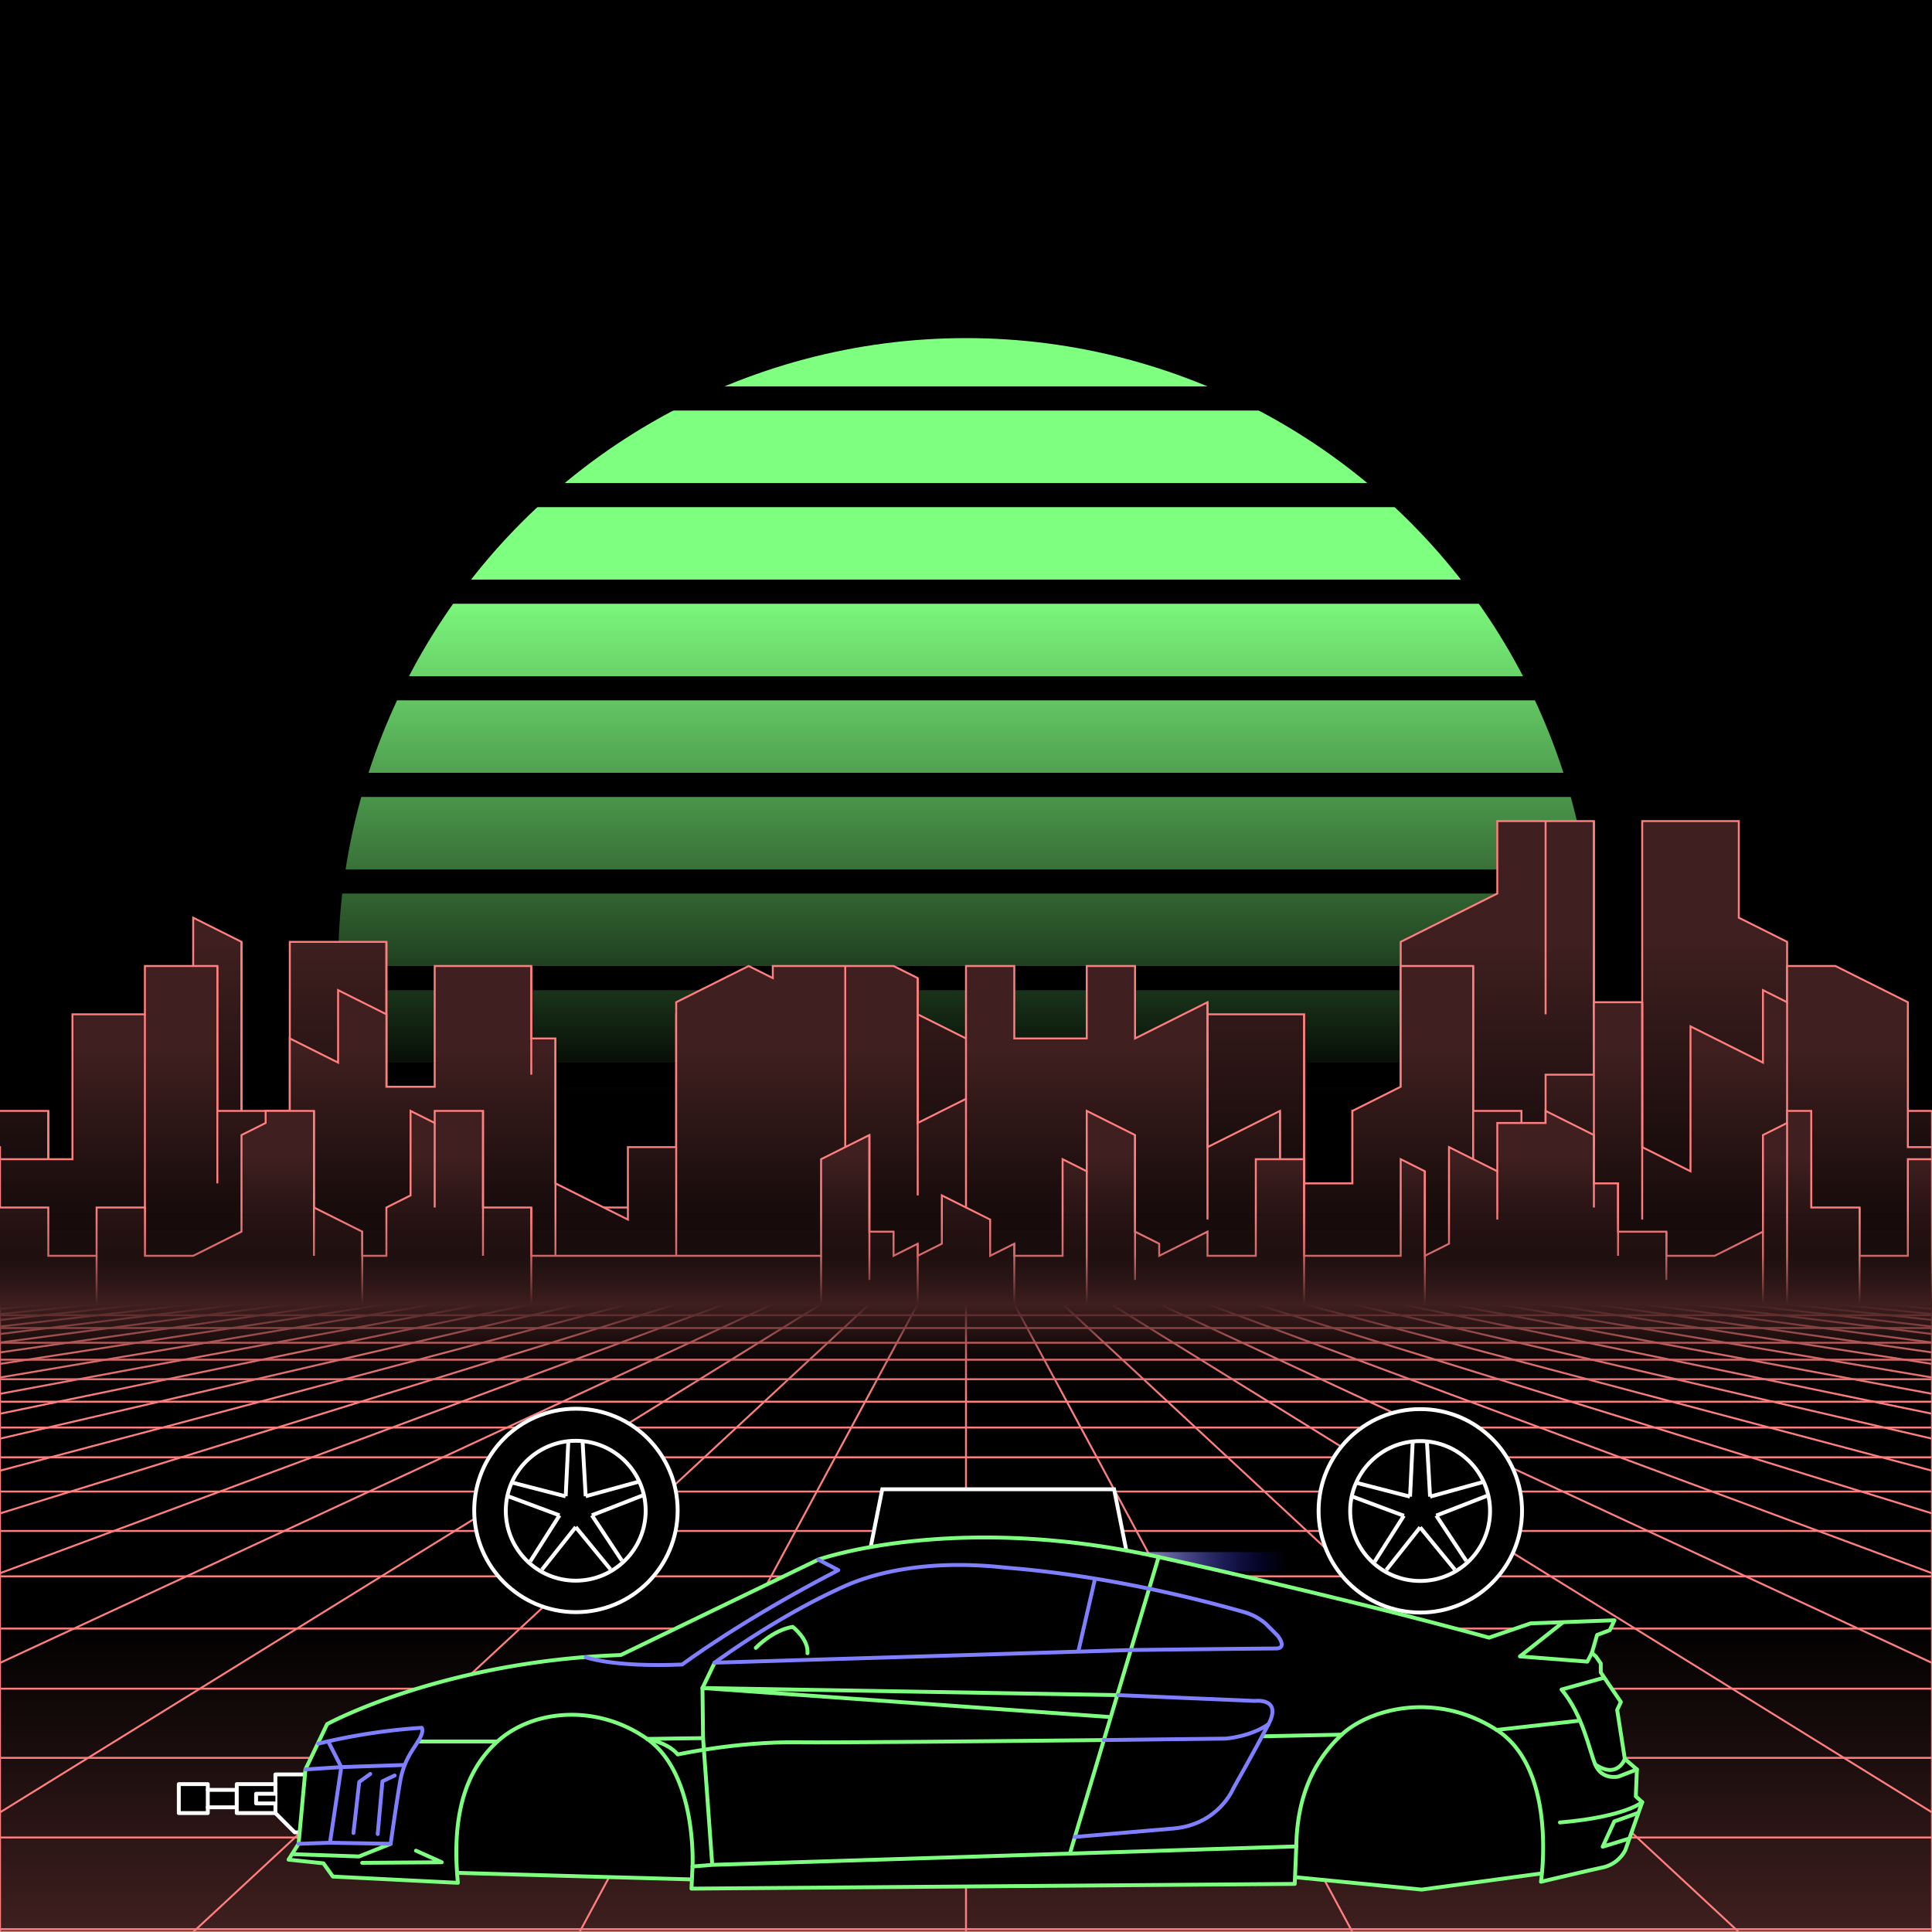 <svg xmlns="http://www.w3.org/2000/svg" viewBox="0 0 2000 2000" width="350" height="350">
    <defs>
        <linearGradient id="moon-grad" x1="0" x2="0" y1="0" y2="1">
            <stop offset="20%" stop-color="#7fff7f" stop-opacity="1"/>
            <stop offset="60%" stop-color="#7fff7f" stop-opacity="0"/>
        </linearGradient>

        <linearGradient id="star-grad" x1="0" y1="0" x2="1" y2="0">
            <stop offset="0%" stop-color="#ffffff" stop-opacity="0"/>
            <stop offset="80%" stop-color="#ffffff" stop-opacity=".5"/>
            <stop offset="100%" stop-color="#ffffff" stop-opacity="1"/>
        </linearGradient>

        <linearGradient id="bg-grad" x1="0" x2="0" y1="0" y2="1">
            <stop offset="25%" stop-color="#3f1f1f" stop-opacity="1"/>
            <stop offset="100%" stop-color="#000000" stop-opacity="1"/>
        </linearGradient>

        <linearGradient id="fog-grad" x1="0" x2="0" y1="0" y2="1">
            <stop offset="0%" stop-color="#3f1f1f" stop-opacity="0"/>
            <stop offset="25%" stop-color="#3f1f1f" stop-opacity=".25"/>
            <stop offset="50%" stop-color="#3f1f1f" stop-opacity="1"/>
            <stop offset="75%" stop-color="#3f1f1f" stop-opacity=".25"/>
            <stop offset="100%" stop-color="#3f1f1f" stop-opacity="0"/>
        </linearGradient>

        <linearGradient id="undergrid-grad" x1="0" x2="0" y1="0" y2="1">
            <stop offset="50%" stop-color="#000000" stop-opacity="1"/>
            <stop offset="100%" stop-color="#3f1f1f" stop-opacity="1"/>
        </linearGradient>

        <linearGradient id="flame-grad" x1="0" x2="1" y1="0" y2="0">
            <stop offset="0%" stop-color="#ffffff" stop-opacity="1"/>
            <stop offset="100%" stop-color="#0000ff" stop-opacity="0"/>
        </linearGradient>

        <linearGradient id="thrust-grad" x1="0" x2="0" y1="0" y2="1">
            <stop offset="0%" stop-color="#ffffff" stop-opacity="1"/>
            <stop offset="25%" stop-color="#ffffff" stop-opacity=".5"/>
            <stop offset="100%" stop-color="#ffffff" stop-opacity="0"/>
        </linearGradient>


        <style>
            #vmount                         {fill:url(#bg-grad); stroke:#ff7f7f; stroke-width:2px;}
            #sky, #moonstripes              {fill:#000000}
            .background                     {fill:url(#bg-grad); stroke:#ff7f7f; stroke-width:2px;}
            #mooncircle                     {fill:url(#moon-grad);}
            #grid                           {stroke-width:2px; fill:none; stroke:#ff7f7f;}
            #star                           {stroke-width:10px; fill:none; stroke:url(#star-grad); stroke-linecap:round;}
            #undergrid                      {fill:url(#undergrid-grad);}
            #fog                            {fill:url(#fog-grad);}
            #pink,#aqua                     {fill:none;  stroke-linecap:round; stroke-linejoin:round; stroke-width:4px;}
            #gleam                          {fill:none;  stroke-linecap:round; stroke-linejoin:round; stroke-width:25px; stroke:white;}
            #pink,#outline,#under           {stroke:#7fff7f;}
            #aqua, #gun, #frontgun          {stroke:#7f7fff;}                    
            #outline,#under,#gun,#frontgun  {fill:#000000; stroke-linecap:round; stroke-linejoin:round; stroke-width:4px;}
            .wheel                          {fill:#000000; stroke:#ffffff; stroke-width:4px;}
            #laser                          {stroke-width:15px; stroke:#7f7fff;}
            

            #gun, #frontgun                 {stroke:#ffffff;}

            #flame        				    {fill:url(#flame-grad); stroke:none; }
            #rocket                         {stroke:#ffffff; stroke-width:4px; fill:#000000;}
            .stripe                         {stroke:#7f0000;}
			#housing 					    {stroke:#ffffff;stroke-width:4px; fill:#000000}

            .jet                            {stroke:#7f7fff; stroke-width:4; fill:#000000}
            .thrust                         {fill:url(#thrust-grad);}

        </style>

    </defs>

    <g id="sky"><rect width="2000" height="2000"/></g>

    <g id="moon">
        <circle id="mooncircle" cx="1000" cy="1000" r="650"/>
        <g id="moonstripes">
            <animateTransform attributeName="transform" type="translate" from="0 50" to="0 150" dur="2s" repeatCount="indefinite"/>
            <rect x="0" y="0"     width="2000" height="25"/><rect x="0" y="100"   width="2000" height="25"/><rect x="0" y="200"   width="2000" height="25"/><rect x="0" y="300"   width="2000" height="25"/><rect x="0" y="400"   width="2000" height="25"/><rect x="0" y="500"   width="2000" height="25"/><rect x="0" y="600"   width="2000" height="25"/><rect x="0" y="700"   width="2000" height="25"/><rect x="0" y="800"   width="2000" height="25"/><rect x="0" y="900"   width="2000" height="25"/><rect x="0" y="1000"  width="2000" height="25"/><rect x="0" y="1100"  width="2000" height="25"/><rect x="0" y="1200"  width="2000" height="25"/>
        </g>
    </g>

    <g class="background" transform="translate(-2000 850)"><polygon points="0 300 50 300.0 50 400 150 400 150 300 200 300.0 200 100.0 250 125.0 250 325.0 300 325.0 300 125.0 400 125.0 400 325.0 450 325.0 450 400 500 400 500 300 550 325.0 550 400 600 400 600 400 700 400.0 700 200.0 750 200.0 750 400.0 800 400.0 800 300.0 900 350.0 900 400 950 400 950 200 1050 250.0 1050 350.0 1100 375.0 1100 400 1150 400.0 1150 400 1250 400.0 1250 200.0 1350 200.0 1350 400.0 1400 400 1400 300 1450 325.0 1450 125.0 1550 75.0 1550 0 1600 0.0 1600 0 1650 0 1650 200 1700 200.0 1700 0.0 1800 0.0 1800 100.0 1850 125.0 1850 225.0 1900 200.0 1900 400.0 1950 400.0 1950 300 2000 300 2000 300 2050 300.0 2050 400 2150 400 2150 300 2200 300.0 2200 100.0 2250 125.0 2250 325.0 2300 325.0 2300 125.0 2400 125.0 2400 325.0 2450 325.0 2450 400 2500 400 2500 300 2550 325.0 2550 400 2600 400 2600 400 2700 400.0 2700 200.0 2750 200.0 2750 400.0 2800 400.0 2800 300.0 2900 350.0 2900 400 2950 400 2950 200 3050 250.0 3050 350.0 3100 375.0 3100 400 3150 400.0 3150 400 3250 400.0 3250 200.0 3350 200.0 3350 400.0 3400 400 3400 300 3450 325.0 3450 125.0 3550 75.0 3550 0 3600 0.0 3600 0 3650 0 3650 200 3700 200.0 3700 0.0 3800 0.0 3800 100.0 3850 125.0 3850 225.0 3900 200.0 3900 400.0 3950 400.0 3950 300 4000 300 4000 500 0 500"/><g><line x1="50" y1="300.0" x2="50" y2="500.0"/><line x1="2050" y1="300.0" x2="2050" y2="500.0"/><line x1="250" y1="125.0" x2="250" y2="425.0"/><line x1="2250" y1="125.0" x2="2250" y2="425.0"/><line x1="400" y1="125.0" x2="400" y2="425.0"/><line x1="2400" y1="125.0" x2="2400" y2="425.0"/><line x1="500" y1="400" x2="500" y2="500.0"/><line x1="2500" y1="400" x2="2500" y2="500.0"/><line x1="700" y1="400.0" x2="700" y2="600.0"/><line x1="2700" y1="400.0" x2="2700" y2="600.0"/><line x1="800" y1="400.0" x2="800" y2="500.0"/><line x1="2800" y1="400.0" x2="2800" y2="500.0"/><line x1="900" y1="350.0" x2="900" y2="450.0"/><line x1="2900" y1="350.0" x2="2900" y2="450.0"/><line x1="1150" y1="400.0" x2="1150" y2="450.0"/><line x1="3150" y1="400.0" x2="3150" y2="450.0"/><line x1="1350" y1="200.0" x2="1350" y2="500.0"/><line x1="3350" y1="200.0" x2="3350" y2="500.0"/><line x1="1400" y1="400" x2="1400" y2="500.0"/><line x1="3400" y1="400" x2="3400" y2="500.0"/><line x1="1450" y1="325.0" x2="1450" y2="525.0"/><line x1="3450" y1="325.0" x2="3450" y2="525.0"/><line x1="1600" y1="0.0" x2="1600" y2="200.0"/><line x1="3600" y1="0.0" x2="3600" y2="200.0"/><line x1="1650" y1="0" x2="1650" y2="300.0"/><line x1="3650" y1="0" x2="3650" y2="300.0"/><line x1="1700" y1="200.0" x2="1700" y2="400.0"/><line x1="3700" y1="200.0" x2="3700" y2="400.0"/><line x1="1900" y1="200.0" x2="1900" y2="500.0"/><line x1="3900" y1="200.0" x2="3900" y2="500.0"/></g><animateTransform from="-2000 850" to="0 850" dur="15s" attributeName="transform" attributeType="XML" type="translate" repeatCount="indefinite"/></g><g class="background" transform="translate(-2000 850)"><polygon points="0 350 75 350.0 75 200.0 150 200.0 150 150 200 150 200 150 225 150.0 225 300.0 300 300.0 300 225.0 350 250.0 350 175.0 400 200.0 400 275.0 450 275.0 450 150 500 150.0 500 150 550 150.0 550 225.0 575 225.0 575 375.0 650 412.5 650 337.5 700 337.5 700 187.5 775 150.0 775 150 800 162.5 800 150 875 150.0 875 150 900 150 900 150 925 150.0 925 150 950 162.5 950 312.5 1000 287.5 1000 150 1050 150 1050 225 1125 225.0 1125 150.0 1175 150.0 1175 225.0 1250 187.5 1250 337.5 1325 300.0 1325 375.0 1400 375.0 1400 300.0 1450 275.0 1450 150 1525 150 1525 300 1575 300.0 1575 425 1600 412.5 1600 262.5 1650 262.5 1650 187.5 1700 187.5 1700 337.5 1750 362.5 1750 212.5 1825 250.0 1825 175.0 1850 187.5 1850 150 1900 150.0 1900 150 1975 187.5 1975 337.5 2000 337.5 2000 350 2000 350 2000 350 2075 350.0 2075 200.0 2150 200.0 2150 150 2200 150 2200 150 2225 150.0 2225 300.0 2300 300.0 2300 225.0 2350 250.0 2350 175.0 2400 200.0 2400 275.0 2450 275.0 2450 150 2500 150.0 2500 150 2550 150.0 2550 225.0 2575 225.0 2575 375.0 2650 412.5 2650 337.5 2700 337.5 2700 187.5 2775 150.0 2775 150 2800 162.5 2800 150 2875 150.0 2875 150 2900 150 2900 150 2925 150.0 2925 150 2950 162.5 2950 312.5 3000 287.5 3000 150 3050 150 3050 225 3125 225.0 3125 150.0 3175 150.0 3175 225.0 3250 187.5 3250 337.5 3325 300.0 3325 375.0 3400 375.0 3400 300.0 3450 275.0 3450 150 3525 150 3525 300 3575 300.0 3575 425 3600 412.5 3600 262.5 3650 262.5 3650 187.5 3700 187.5 3700 337.5 3750 362.5 3750 212.5 3825 250.0 3825 175.0 3850 187.5 3850 150 3900 150.0 3900 150 3975 187.5 3975 337.5 4000 337.5 4000 350 4000 350 4000 500 0 500"/><g><line x1="150" y1="200.0" x2="150" y2="450.0"/><line x1="2150" y1="200.0" x2="2150" y2="450.0"/><line x1="225" y1="150.0" x2="225" y2="375.0"/><line x1="2225" y1="150.0" x2="2225" y2="375.0"/><line x1="550" y1="150.0" x2="550" y2="262.5"/><line x1="2550" y1="150.0" x2="2550" y2="262.5"/><line x1="575" y1="225.0" x2="575" y2="450.0"/><line x1="2575" y1="225.0" x2="2575" y2="450.0"/><line x1="700" y1="337.5" x2="700" y2="487.5"/><line x1="2700" y1="337.5" x2="2700" y2="487.5"/><line x1="875" y1="150.0" x2="875" y2="450.0"/><line x1="2875" y1="150.0" x2="2875" y2="450.0"/><line x1="950" y1="162.5" x2="950" y2="387.5"/><line x1="2950" y1="162.5" x2="2950" y2="387.5"/><line x1="1000" y1="287.5" x2="1000" y2="450.0"/><line x1="3000" y1="287.5" x2="3000" y2="450.0"/><line x1="1250" y1="187.5" x2="1250" y2="412.5"/><line x1="3250" y1="187.5" x2="3250" y2="412.5"/><line x1="1325" y1="300.0" x2="1325" y2="412.5"/><line x1="3325" y1="300.0" x2="3325" y2="412.5"/><line x1="1525" y1="150" x2="1525" y2="375.0"/><line x1="3525" y1="150" x2="3525" y2="375.0"/><line x1="1650" y1="262.5" x2="1650" y2="337.5"/><line x1="3650" y1="262.5" x2="3650" y2="337.5"/><line x1="1700" y1="187.5" x2="1700" y2="412.5"/><line x1="3700" y1="187.5" x2="3700" y2="412.5"/><line x1="1850" y1="187.5" x2="1850" y2="450.0"/><line x1="3850" y1="187.5" x2="3850" y2="450.0"/></g><animateTransform from="-2000 850" to="0 850" dur="10s" attributeName="transform" attributeType="XML" type="translate" repeatCount="indefinite"/></g><g class="background" transform="translate(-2000 850)"><polygon points="0 400 50 400.0 50 450.0 100 450.0 100 400.0 150 400.0 150 450 200 450.0 200 450 250 425.0 250 325.0 275 312.5 275 300 300 300.0 300 300 325 300.0 325 400.0 375 425.0 375 450 400 450.0 400 400.0 425 387.5 425 300 450 312.5 450 300 475 300.0 475 300 500 300.0 500 400.0 550 400.0 550 450 575 450 575 450 625 450 625 450 650 450.0 650 450 700 450.0 700 450 750 450 750 450 800 450.0 800 450 850 450.0 850 350.0 900 325.0 900 425.0 925 425.0 925 450 950 437.5 950 450 975 437.5 975 387.5 1025 412.5 1025 450 1050 437.5 1050 450 1100 450.0 1100 350.0 1125 362.5 1125 300 1175 325.0 1175 425.0 1200 437.5 1200 450 1250 425.0 1250 450 1300 450.0 1300 350.0 1350 350.0 1350 450.0 1400 450.0 1400 450 1450 450.0 1450 350.0 1475 362.5 1475 450 1500 437.5 1500 337.5 1550 362.5 1550 312.5 1600 312.5 1600 300 1650 325.0 1650 375.0 1675 375.0 1675 425.0 1725 425.0 1725 450 1775 450.0 1775 450 1825 425.0 1825 325.0 1850 312.5 1850 300 1875 300.0 1875 400.0 1925 400.0 1925 450 1975 450.0 1975 350.0 2000 350.0 2000 400 2000 400 2000 400 2050 400.0 2050 450.0 2100 450.0 2100 400.0 2150 400.0 2150 450 2200 450.0 2200 450 2250 425.0 2250 325.0 2275 312.5 2275 300 2300 300.0 2300 300 2325 300.0 2325 400.0 2375 425.0 2375 450 2400 450.0 2400 400.0 2425 387.5 2425 300 2450 312.5 2450 300 2475 300.0 2475 300 2500 300.0 2500 400.0 2550 400.0 2550 450 2575 450 2575 450 2625 450 2625 450 2650 450.0 2650 450 2700 450.0 2700 450 2750 450 2750 450 2800 450.0 2800 450 2850 450.0 2850 350.0 2900 325.0 2900 425.0 2925 425.0 2925 450 2950 437.5 2950 450 2975 437.5 2975 387.5 3025 412.5 3025 450 3050 437.5 3050 450 3100 450.0 3100 350.0 3125 362.5 3125 300 3175 325.0 3175 425.0 3200 437.5 3200 450 3250 425.0 3250 450 3300 450.0 3300 350.0 3350 350.0 3350 450.0 3400 450.0 3400 450 3450 450.0 3450 350.0 3475 362.5 3475 450 3500 437.5 3500 337.5 3550 362.5 3550 312.5 3600 312.5 3600 300 3650 325.0 3650 375.0 3675 375.0 3675 425.0 3725 425.0 3725 450 3775 450.0 3775 450 3825 425.0 3825 325.0 3850 312.5 3850 300 3875 300.0 3875 400.0 3925 400.0 3925 450 3975 450.0 3975 350.0 4000 350.0 4000 400 4000 400 4000 500 0 500"/><g><line x1="100" y1="450.0" x2="100" y2="500.0"/><line x1="2100" y1="450.0" x2="2100" y2="500.0"/><line x1="325" y1="300.0" x2="325" y2="450.0"/><line x1="2325" y1="300.0" x2="2325" y2="450.0"/><line x1="375" y1="425.0" x2="375" y2="500.0"/><line x1="2375" y1="425.0" x2="2375" y2="500.0"/><line x1="450" y1="312.5" x2="450" y2="400.0"/><line x1="2450" y1="312.5" x2="2450" y2="400.0"/><line x1="500" y1="300.0" x2="500" y2="450.0"/><line x1="2500" y1="300.0" x2="2500" y2="450.0"/><line x1="550" y1="400.0" x2="550" y2="500.0"/><line x1="2550" y1="400.0" x2="2550" y2="500.0"/><line x1="850" y1="450.0" x2="850" y2="550.0"/><line x1="2850" y1="450.0" x2="2850" y2="550.0"/><line x1="900" y1="325.0" x2="900" y2="475.0"/><line x1="2900" y1="325.0" x2="2900" y2="475.0"/><line x1="950" y1="437.5" x2="950" y2="500.0"/><line x1="2950" y1="437.5" x2="2950" y2="500.0"/><line x1="1050" y1="437.5" x2="1050" y2="500.0"/><line x1="3050" y1="437.5" x2="3050" y2="500.0"/><line x1="1125" y1="362.5" x2="1125" y2="500.0"/><line x1="3125" y1="362.5" x2="3125" y2="500.0"/><line x1="1175" y1="325.0" x2="1175" y2="475.0"/><line x1="3175" y1="325.0" x2="3175" y2="475.0"/><line x1="1350" y1="350.0" x2="1350" y2="500.0"/><line x1="3350" y1="350.0" x2="3350" y2="500.0"/><line x1="1475" y1="362.5" x2="1475" y2="500.0"/><line x1="3475" y1="362.5" x2="3475" y2="500.0"/><line x1="1550" y1="362.5" x2="1550" y2="412.5"/><line x1="3550" y1="362.5" x2="3550" y2="412.5"/><line x1="1650" y1="325.0" x2="1650" y2="400.0"/><line x1="3650" y1="325.0" x2="3650" y2="400.0"/><line x1="1675" y1="375.0" x2="1675" y2="450.0"/><line x1="3675" y1="375.0" x2="3675" y2="450.0"/><line x1="1725" y1="425.0" x2="1725" y2="475.0"/><line x1="3725" y1="425.0" x2="3725" y2="475.0"/><line x1="1825" y1="425.0" x2="1825" y2="525.0"/><line x1="3825" y1="425.0" x2="3825" y2="525.0"/><line x1="1850" y1="312.5" x2="1850" y2="500.0"/><line x1="3850" y1="312.5" x2="3850" y2="500.0"/><line x1="1925" y1="400.0" x2="1925" y2="500.0"/><line x1="3925" y1="400.0" x2="3925" y2="500.0"/></g><animateTransform from="-2000 850" to="0 850" dur="5s" attributeName="transform" attributeType="XML" type="translate" repeatCount="indefinite"/></g>

    <g>
        <rect><animate id="fake" begin="4.9;swipe.end" dur=".1s" attributeName="visibility" from="hide" to="hide"/></rect>
        <path id="star" d="M-2425,799.8c616.2-355.8,1278-560.9,1942.8-627"/>
        <animateTransform id="swipe" attributeName="transform" type="rotate" from="0 0 5000" to="360 0 5000" dur="5s" begin="fake.end"/>
    </g>

    <g id="grid">
        <rect id="undergrid" x="0" y="1350" width="2000" height="650"/>
        <g id="hor">
            <line x1="0" y1="1350" x2="2000" y2="1350"></line><line x1="0" y1="1361.51" x2="2000" y2="1361.51"></line><line x1="0" y1="1374.758" x2="2000" y2="1374.758"></line><line x1="0" y1="1390.006" x2="2000" y2="1390.006"></line><line x1="0" y1="1407.557" x2="2000" y2="1407.557"></line><line x1="0" y1="1427.759" x2="2000" y2="1427.759"></line><line x1="0" y1="1451.01" x2="2000" y2="1451.01"></line><line x1="0" y1="1477.773" x2="2000" y2="1477.773"></line><line x1="0" y1="1508.576" x2="2000" y2="1508.576"></line><line x1="0" y1="1544.031" x2="2000" y2="1544.031"></line><line x1="0" y1="1584.84" x2="2000" y2="1584.84"></line><line x1="0" y1="1631.811" x2="2000" y2="1631.811"></line><line x1="0" y1="1685.874" x2="2000" y2="1685.874"></line><line x1="0" y1="1748.102" x2="2000" y2="1748.102"></line><line x1="0" y1="1819.725" x2="2000" y2="1819.725"></line><line x1="0" y1="1902.163" x2="2000" y2="1902.163"></line><line x1="0" y1="1997.05" x2="2000" y2="1997.05"></line>
        </g>
        <g id="ver">
            <line x1="0" y1="1350" x2="-7000.0" y2="2000"><animate attributeName="x1" values="0;50" dur="100ms" repeatCount="indefinite"/><animate attributeName="x2" values="-7000.0;-6600.0" dur="100ms" repeatCount="indefinite"/></line><line x1="50" y1="1350" x2="-6600.0" y2="2000"><animate attributeName="x1" values="50;100" dur="100ms" repeatCount="indefinite"/><animate attributeName="x2" values="-6600.0;-6200.0" dur="100ms" repeatCount="indefinite"/></line><line x1="100" y1="1350" x2="-6200.0" y2="2000"><animate attributeName="x1" values="100;150" dur="100ms" repeatCount="indefinite"/><animate attributeName="x2" values="-6200.0;-5800.0" dur="100ms" repeatCount="indefinite"/></line><line x1="150" y1="1350" x2="-5800.0" y2="2000"><animate attributeName="x1" values="150;200" dur="100ms" repeatCount="indefinite"/><animate attributeName="x2" values="-5800.0;-5400.0" dur="100ms" repeatCount="indefinite"/></line><line x1="200" y1="1350" x2="-5400.0" y2="2000"><animate attributeName="x1" values="200;250" dur="100ms" repeatCount="indefinite"/><animate attributeName="x2" values="-5400.0;-5000.0" dur="100ms" repeatCount="indefinite"/></line><line x1="250" y1="1350" x2="-5000.0" y2="2000"><animate attributeName="x1" values="250;300" dur="100ms" repeatCount="indefinite"/><animate attributeName="x2" values="-5000.0;-4600.0" dur="100ms" repeatCount="indefinite"/></line><line x1="300" y1="1350" x2="-4600.0" y2="2000"><animate attributeName="x1" values="300;350" dur="100ms" repeatCount="indefinite"/><animate attributeName="x2" values="-4600.0;-4200.0" dur="100ms" repeatCount="indefinite"/></line><line x1="350" y1="1350" x2="-4200.0" y2="2000"><animate attributeName="x1" values="350;400" dur="100ms" repeatCount="indefinite"/><animate attributeName="x2" values="-4200.0;-3800.0" dur="100ms" repeatCount="indefinite"/></line><line x1="400" y1="1350" x2="-3800.0" y2="2000"><animate attributeName="x1" values="400;450" dur="100ms" repeatCount="indefinite"/><animate attributeName="x2" values="-3800.0;-3400.0" dur="100ms" repeatCount="indefinite"/></line><line x1="450" y1="1350" x2="-3400.0" y2="2000"><animate attributeName="x1" values="450;500" dur="100ms" repeatCount="indefinite"/><animate attributeName="x2" values="-3400.0;-3000.0" dur="100ms" repeatCount="indefinite"/></line><line x1="500" y1="1350" x2="-3000.0" y2="2000"><animate attributeName="x1" values="500;550" dur="100ms" repeatCount="indefinite"/><animate attributeName="x2" values="-3000.0;-2600.0" dur="100ms" repeatCount="indefinite"/></line><line x1="550" y1="1350" x2="-2600.0" y2="2000"><animate attributeName="x1" values="550;600" dur="100ms" repeatCount="indefinite"/><animate attributeName="x2" values="-2600.0;-2200.0" dur="100ms" repeatCount="indefinite"/></line><line x1="600" y1="1350" x2="-2200.0" y2="2000"><animate attributeName="x1" values="600;650" dur="100ms" repeatCount="indefinite"/><animate attributeName="x2" values="-2200.0;-1800.0" dur="100ms" repeatCount="indefinite"/></line><line x1="650" y1="1350" x2="-1800.0" y2="2000"><animate attributeName="x1" values="650;700" dur="100ms" repeatCount="indefinite"/><animate attributeName="x2" values="-1800.0;-1400.0" dur="100ms" repeatCount="indefinite"/></line><line x1="700" y1="1350" x2="-1400.0" y2="2000"><animate attributeName="x1" values="700;750" dur="100ms" repeatCount="indefinite"/><animate attributeName="x2" values="-1400.0;-1000.0" dur="100ms" repeatCount="indefinite"/></line><line x1="750" y1="1350" x2="-1000.0" y2="2000"><animate attributeName="x1" values="750;800" dur="100ms" repeatCount="indefinite"/><animate attributeName="x2" values="-1000.0;-600.0" dur="100ms" repeatCount="indefinite"/></line><line x1="800" y1="1350" x2="-600.0" y2="2000"><animate attributeName="x1" values="800;850" dur="100ms" repeatCount="indefinite"/><animate attributeName="x2" values="-600.0;-200.0" dur="100ms" repeatCount="indefinite"/></line><line x1="850" y1="1350" x2="-200.0" y2="2000"><animate attributeName="x1" values="850;900" dur="100ms" repeatCount="indefinite"/><animate attributeName="x2" values="-200.0;200.0" dur="100ms" repeatCount="indefinite"/></line><line x1="900" y1="1350" x2="200.0" y2="2000"><animate attributeName="x1" values="900;950" dur="100ms" repeatCount="indefinite"/><animate attributeName="x2" values="200.0;600.0" dur="100ms" repeatCount="indefinite"/></line><line x1="950" y1="1350" x2="600.0" y2="2000"><animate attributeName="x1" values="950;1000" dur="100ms" repeatCount="indefinite"/><animate attributeName="x2" values="600.0;1000.0" dur="100ms" repeatCount="indefinite"/></line><line x1="1000" y1="1350" x2="1000.0" y2="2000"><animate attributeName="x1" values="1000;1050" dur="100ms" repeatCount="indefinite"/><animate attributeName="x2" values="1000.0;1400.0" dur="100ms" repeatCount="indefinite"/></line><line x1="1050" y1="1350" x2="1400.0" y2="2000"><animate attributeName="x1" values="1050;1100" dur="100ms" repeatCount="indefinite"/><animate attributeName="x2" values="1400.0;1800.0" dur="100ms" repeatCount="indefinite"/></line><line x1="1100" y1="1350" x2="1800.0" y2="2000"><animate attributeName="x1" values="1100;1150" dur="100ms" repeatCount="indefinite"/><animate attributeName="x2" values="1800.0;2200.0" dur="100ms" repeatCount="indefinite"/></line><line x1="1150" y1="1350" x2="2200.0" y2="2000"><animate attributeName="x1" values="1150;1200" dur="100ms" repeatCount="indefinite"/><animate attributeName="x2" values="2200.0;2600.0" dur="100ms" repeatCount="indefinite"/></line><line x1="1200" y1="1350" x2="2600.0" y2="2000"><animate attributeName="x1" values="1200;1250" dur="100ms" repeatCount="indefinite"/><animate attributeName="x2" values="2600.0;3000.0" dur="100ms" repeatCount="indefinite"/></line><line x1="1250" y1="1350" x2="3000.0" y2="2000"><animate attributeName="x1" values="1250;1300" dur="100ms" repeatCount="indefinite"/><animate attributeName="x2" values="3000.0;3400.0" dur="100ms" repeatCount="indefinite"/></line><line x1="1300" y1="1350" x2="3400.0" y2="2000"><animate attributeName="x1" values="1300;1350" dur="100ms" repeatCount="indefinite"/><animate attributeName="x2" values="3400.0;3800.0" dur="100ms" repeatCount="indefinite"/></line><line x1="1350" y1="1350" x2="3800.0" y2="2000"><animate attributeName="x1" values="1350;1400" dur="100ms" repeatCount="indefinite"/><animate attributeName="x2" values="3800.0;4200.0" dur="100ms" repeatCount="indefinite"/></line><line x1="1400" y1="1350" x2="4200.0" y2="2000"><animate attributeName="x1" values="1400;1450" dur="100ms" repeatCount="indefinite"/><animate attributeName="x2" values="4200.0;4600.0" dur="100ms" repeatCount="indefinite"/></line><line x1="1450" y1="1350" x2="4600.0" y2="2000"><animate attributeName="x1" values="1450;1500" dur="100ms" repeatCount="indefinite"/><animate attributeName="x2" values="4600.0;5000.0" dur="100ms" repeatCount="indefinite"/></line><line x1="1500" y1="1350" x2="5000.0" y2="2000"><animate attributeName="x1" values="1500;1550" dur="100ms" repeatCount="indefinite"/><animate attributeName="x2" values="5000.0;5400.0" dur="100ms" repeatCount="indefinite"/></line><line x1="1550" y1="1350" x2="5400.0" y2="2000"><animate attributeName="x1" values="1550;1600" dur="100ms" repeatCount="indefinite"/><animate attributeName="x2" values="5400.0;5800.0" dur="100ms" repeatCount="indefinite"/></line><line x1="1600" y1="1350" x2="5800.0" y2="2000"><animate attributeName="x1" values="1600;1650" dur="100ms" repeatCount="indefinite"/><animate attributeName="x2" values="5800.0;6200.0" dur="100ms" repeatCount="indefinite"/></line><line x1="1650" y1="1350" x2="6200.0" y2="2000"><animate attributeName="x1" values="1650;1700" dur="100ms" repeatCount="indefinite"/><animate attributeName="x2" values="6200.0;6600.0" dur="100ms" repeatCount="indefinite"/></line><line x1="1700" y1="1350" x2="6600.0" y2="2000"><animate attributeName="x1" values="1700;1750" dur="100ms" repeatCount="indefinite"/><animate attributeName="x2" values="6600.0;7000.0" dur="100ms" repeatCount="indefinite"/></line><line x1="1750" y1="1350" x2="7000.0" y2="2000"><animate attributeName="x1" values="1750;1800" dur="100ms" repeatCount="indefinite"/><animate attributeName="x2" values="7000.0;7400.0" dur="100ms" repeatCount="indefinite"/></line><line x1="1800" y1="1350" x2="7400.0" y2="2000"><animate attributeName="x1" values="1800;1850" dur="100ms" repeatCount="indefinite"/><animate attributeName="x2" values="7400.0;7800.0" dur="100ms" repeatCount="indefinite"/></line><line x1="1850" y1="1350" x2="7800.0" y2="2000"><animate attributeName="x1" values="1850;1900" dur="100ms" repeatCount="indefinite"/><animate attributeName="x2" values="7800.0;8200.0" dur="100ms" repeatCount="indefinite"/></line><line x1="1900" y1="1350" x2="8200.0" y2="2000"><animate attributeName="x1" values="1900;1950" dur="100ms" repeatCount="indefinite"/><animate attributeName="x2" values="8200.0;8600.0" dur="100ms" repeatCount="indefinite"/></line><line x1="1950" y1="1350" x2="8600.0" y2="2000"><animate attributeName="x1" values="1950;2000" dur="100ms" repeatCount="indefinite"/><animate attributeName="x2" values="8600.0;9000.0" dur="100ms" repeatCount="indefinite"/></line><line x1="2000" y1="1350" x2="9000.0" y2="2000"><animate attributeName="x1" values="2000;2050" dur="100ms" repeatCount="indefinite"/><animate attributeName="x2" values="9000.0;9400.0" dur="100ms" repeatCount="indefinite"/></line>
        </g>
    </g>

    <rect id="fog" x="0" y="1250" width="2000" height="200"/>
    <g id="car">
        
        <g id="under-and-gleam">
            <animateTransform attributeName="transform" type="translate" keyTimes="0;.5;1" values="0,-330;0,-340;0,-330" dur="1.5s" repeatCount="indefinite"/>
            <g id="rocket" transform="translate(933.3 1591.7)"><animateTransform id="rocketmove" begin="0" dur="2.5s" keyTimes="0;.4;.6;.8;1" values="933.3 1591.7;933.3 1591.7;933.3 1491.7;933.3 1491.7;-1000 1491.7" attributeName="transform" type="translate"  repeatCount="indefinite"/><rect id="flame" x="200" y="15" width="200" height="20"><animate begin="0" dur="2.5s" attributeName="opacity" keyTimes="0;.4;.7;.8;1" values="0;0;0;1;1" repeatCount="indefinite"/><animate begin="0" dur="2.5s" attributeName="width" keyTimes="0;.4;.7;.8;1" values="200;200;200;500;1500" repeatCount="indefinite"/></rect><g id="projectile"><path id="rocketoutline" d="M61.3,12.5h67.9L145.2,0h36.9l7.2,3.2.7,9.3A17.5,17.5,0,0,1,200,16V34a16,16,0,0,1-10,3.5l-.7,9.3L182.1,50H145.2l-16-12.5H61.3v6.3H44.8L40,37.5A73.1,73.1,0,0,1,0,25,70.7,70.7,0,0,1,40,12.5l4.8-6.3H61.3Z"/><path d="M40,12.5H61.3"/><path d="M61.3,37.5H40"/><path d="M190,37.5H129.2"/><path d="M190,12.5H129.2"/><line x1="67.5" y1="12.5" x2="67.5" y2="38"/><line x1="17.2" y1="17.1" x2="17.2" y2="33.7"/><line x1="8.2" y1="21" x2="8.2" y2="29.9"/><line x1="138.9" y1="12.5" x2="138.9" y2="38"/><line x1="195.6" y1="12.5" x2="195.6" y2="38"/><rect class="stripe" x="48" y="12.5" width="10" height="25"/><rect class="stripe" x="172" y="12.5" width="10" height="25"/></g></g><path transform="translate(893.3 1541.7)" id="housing" d="M 0 100 L 20 0 L 260 0 L 280 100 z"/>
            <g id="frontgun" transform="translate(183.1 1834.9)">
                <g id="blast" stroke="#7f7fff" stroke-width="20" visibility="hidden">
                    <animate attributeName="visibility" 
                        keyTimes="0;  .05;  .1;  .15;  .2;  .25;  .3;  .35;  .4;  .45;  .5;   1" 
                        values="hidden; visible; hidden; visible; hidden; visible; hidden; visible; hidden; visible; hidden; hidden;"
                        dur="2s" repeatCount="indefinite"/>
                    <line x1="-1000" y1="27" x2="75" y2="27"/>
                </g>
                <g id="barrel">
                    <animateTransform attributeName="transform" type="translate" 
                        keyTimes="0;  .05;  .1;  .15;  .2;  .25;  .3;  .35;  .4;  .45;  .5;   1" 
                        values="0,0; 25,0; 0,0; 25,0; 0,0; 25,0; 0,0; 25,0; 0,0; 25,0; 0,0; 0,0"
                        dur="2s" repeatCount="indefinite"/>
					<polygon points="32 36 62 36 62 18 32 18 32 12 2 12 2 42 32 42 32 36"/>
					<line x1="32" y1="18" x2="32" y2="36"/>
                </g>
                <g id="body">
					<polygon points="102 12 62 12 62 42 102 42 122 62 202 62 202 2 102 2 102 12"/>
					<line x1="102" y1="12.1" x2="102" y2="42.1"/>
					<polyline points="102 22 82 22 82 32 102 32"/>
                </g>
            </g>
            <polygon id="under" points="1035.3 1940.5 1338.2 1943 1471.7 1956.1 1605.2 1938.1 1597.8 1749.7 456.8 1764.9 463.3 1938.5 724.5 1945.8 1035.3 1940.5"></polygon>
            <mask id="gleam-mask"><g><animateTransform attributeName="transform" type="translate" from="0 0" to="2000 0" dur="500ms" begin="fake.end+50ms"/><rect x="-150" y="0" width="250" height="2000" fill="white"/></g></mask>            
            <g mask="url(#gleam-mask)"><path d="M338.6,1784.8s118.7-65,304-71.5l204.5-98.8s139.7-49.7,352.3-2.7,342,83.5,342,83.5l43.1-14.8,86.8-3.2-4.9,10.3-13.1,4.9-5.4,18.6,4.3,3.8,4.9,7.1v9.3l20.8,30.6-42.9,13.9" id="gleam"></path></g>                
        </g>
        <g id="wheels" transform="translate(0,-330)">
            <g id="front-wheel" class="wheel"><animateTransform attributeName="transform" attributeType="XML" type="rotate" from="360 596.2 1893.6" to="0 596.2 1893.6" dur=".5s" repeatCount="indefinite"/><g id="front"><circle cx="596.2" cy="1893.6" r="105.3"></circle><circle cx="596" cy="1893.9" r="72.4"></circle><line x1="588.3" x2="585.6" y1="1822.7" y2="1878.9"></line><line x1="606.3" x2="603.1" y1="1878.9" y2="1822.5"></line><line x1="660.6" x2="606.3" y1="1864" y2="1878.9"></line><line x1="612.7" x2="665.4" y1="1898.6" y2="1878"></line><line x1="643.8" x2="612.7" y1="1945.6" y2="1898.6"></line><line x1="596" x2="631.9" y1="1910.8" y2="1954.5"></line><line x1="561" x2="596" y1="1954.9" y2="1910.8"></line><line x1="579.2" x2="548.9" y1="1898.7" y2="1946.4"></line><line x1="526.5" x2="579.2" y1="1879.1" y2="1898.7"></line><line x1="585.5" x2="530.8" y1="1879" y2="1864.9"></line></g></g>
            <g id="middle-wheel" class="wheel"><animateTransform attributeName="transform" attributeType="XML" type="rotate" from="360  " to="0  " dur=".5s" repeatCount="indefinite"/></g>
            <g id="rear-wheel" class="wheel"><animateTransform attributeName="transform" attributeType="XML" type="rotate" from="360 1470.3 1894" to="0 1470.3 1894" dur=".5s" repeatCount="indefinite"/><g id="rear"><circle cx="1470.3" cy="1894" r="105.3"></circle><circle cx="1470.1" cy="1894.2" r="72.4"></circle><line x1="1462.4" x2="1459.7" y1="1823" y2="1879.3"></line><line x1="1480.4" x2="1477.2" y1="1879.3" y2="1822.8"></line><line x1="1534.7" x2="1480.4" y1="1864.3" y2="1879.3"></line><line x1="1486.8" x2="1539.5" y1="1898.9" y2="1878.4"></line><line x1="1517.9" x2="1486.8" y1="1945.9" y2="1898.9"></line><line x1="1470.1" x2="1506" y1="1911.1" y2="1954.8"></line><line x1="1435.1" x2="1470.1" y1="1955.2" y2="1911.1"></line><line x1="1453.3" x2="1423" y1="1899" y2="1946.7"></line><line x1="1400.5" x2="1453.3" y1="1879.4" y2="1899.1"></line><line x1="1459.6" x2="1404.9" y1="1879.3" y2="1865.2"></line></g></g>
        </g>

        

        <g id="body">
            <animateTransform attributeName="transform" type="translate" keyTimes="0;.5;1" values="0,-330;0,-340;0,-330" dur="1.5s" repeatCount="indefinite"/>
            <path d="M1340.3,1950.2l-624.5,4.9,1.1-22.9s4.9-95.5-47-132.1-118.4-30.6-155,2.7S468,1886.3,474,1949.1l-129.4-6.5-9.8-13.7-36.1-3.8,10.4-16.4,7.1-77,22.4-46.9s118.7-65,304-71.5l204.5-98.8s139.7-49.7,352.3-2.7,342,83.5,342,83.5l43.1-14.8,86.8-3.2-4.9,10.3-13.1,4.9-5.4,18.6,4.3,3.8,4.9,7.1v9.3l20.8,30.6-3.8,8.2,7.9,50.7,12.5,10.9-1.1,27.9,6.6,6-17.5,49.7a34.6,34.6,0,0,1-24,18c-17.7,3.8-63.3,14.7-63.3,14.7s17.7-116.3-45.9-157.2-132.3-21.3-160.4,4.9-46.2,63.3-47,115.7Z" id="outline"></path>
            <g id="pink"><path d="M1682,1820.8s-7.4,21.3-30.6,5.8"></path><line x1="1634.5" x2="1549.3" y1="1781.3" y2="1790.8"></line><polyline points="1617.6 1679.7 1573.4 1714.7 1643.2 1720.1 1647.9 1711.1"></polyline><line x1="1388.9" x2="1307.8" y1="1795.7" y2="1797.4"></line><polyline points="1157.7 1754.8 727.2 1747.4 1148.1 1777.4"></polyline><polyline points="404.4 1908.7 371.6 1921.8 302.6 1919.4"></polyline><polyline points="374.9 1928.4 457.3 1927.8 430.6 1915.8"></polyline><line x1="432.7" x2="514.9" y1="1802.8" y2="1802.8"></line><path d="M739.8,1721.2l-12.6,26.2.6,51.9-57.9.8s21.6,3.8,31.7,16.1c0,0,61.9-13.4,123.4-12.6,38.1.5,200.4-1.1,317.7-2.3"></path><polyline points="727.8 1799.3 737.3 1930.5 716.9 1932.2 737.3 1930.5 1341.9 1911.4"></polyline><line x1="1107.7" x2="1199.4" y1="1918.3" y2="1611.8"></line><path d="M1700,1865.6s-17.7,15.3-85.2,21"></path><polyline points="1685.8 1903.5 1659.1 1911.7 1671.1 1885.5 1695.6 1876.8"></polyline><path d="M1694.5,1831.7l-19.1,7.4s-17.2,4.1-24-12.5-12.8-51.1-34.9-77.6l43.1-12"></path><path d="M782.4,1705.9s17.2-18.3,38.2-21.8c0,0,16.6,12.8,15.3,27.3"></path></g>
            <g id="aqua"><path d="M1112.4,1901.6l102-8.7c47.3-4.1,62.3-41.5,62.3-41.5s22.1-39,36.5-66.6-14.1-24-14.1-24l-141.4-6"></path><path d="M1142.7,1801.3l126.1-1.5s25.9-1.9,44.4-15"></path><line x1="1170.5" x2="739.8" y1="1708.1" y2="1721.2"></line><path d="M739.8,1721.2s62.5-46.7,133.2-78.6,154.8-21,169.2-19.7,113.3,8,247.3,46.4a59.9,59.9,0,0,1,20.7,11.5l12.3,12.3s10.9,13.4-1.9,13.4-150.1,1.6-150.1,1.6"></path><path d="M606.3,1715.5s27.6,10.6,99.9,7.6c0,0,59.8-45,161.6-97.7l-20.7-10.9"></path><line x1="1133.4" x2="1116.5" y1="1635" y2="1708.6"></line><path d="M404.4,1908.7s6.2-43.9,9.8-64.4,11.7-30.8,18.5-41.5,3.9-14.2,3.9-14.2a623.9,623.9,0,0,0-107,16.4"></path><polyline points="340.2 1803.6 353.3 1829.3 418.8 1827.1"></polyline><polyline points="341.6 1907.6 353.3 1829.3 316.2 1831.7"></polyline><line x1="404.4" x2="341.6" y1="1908.7" y2="1907.6"></line><line x1="341.6" x2="309.1" y1="1907.6" y2="1908.7"></line><polyline points="383.3 1836.4 371.9 1844.6 365.9 1897.5"></polyline><polyline points="408.5 1838 395.9 1844 391 1898.6"></polyline></g>
        </g>
    </g>
</svg>
